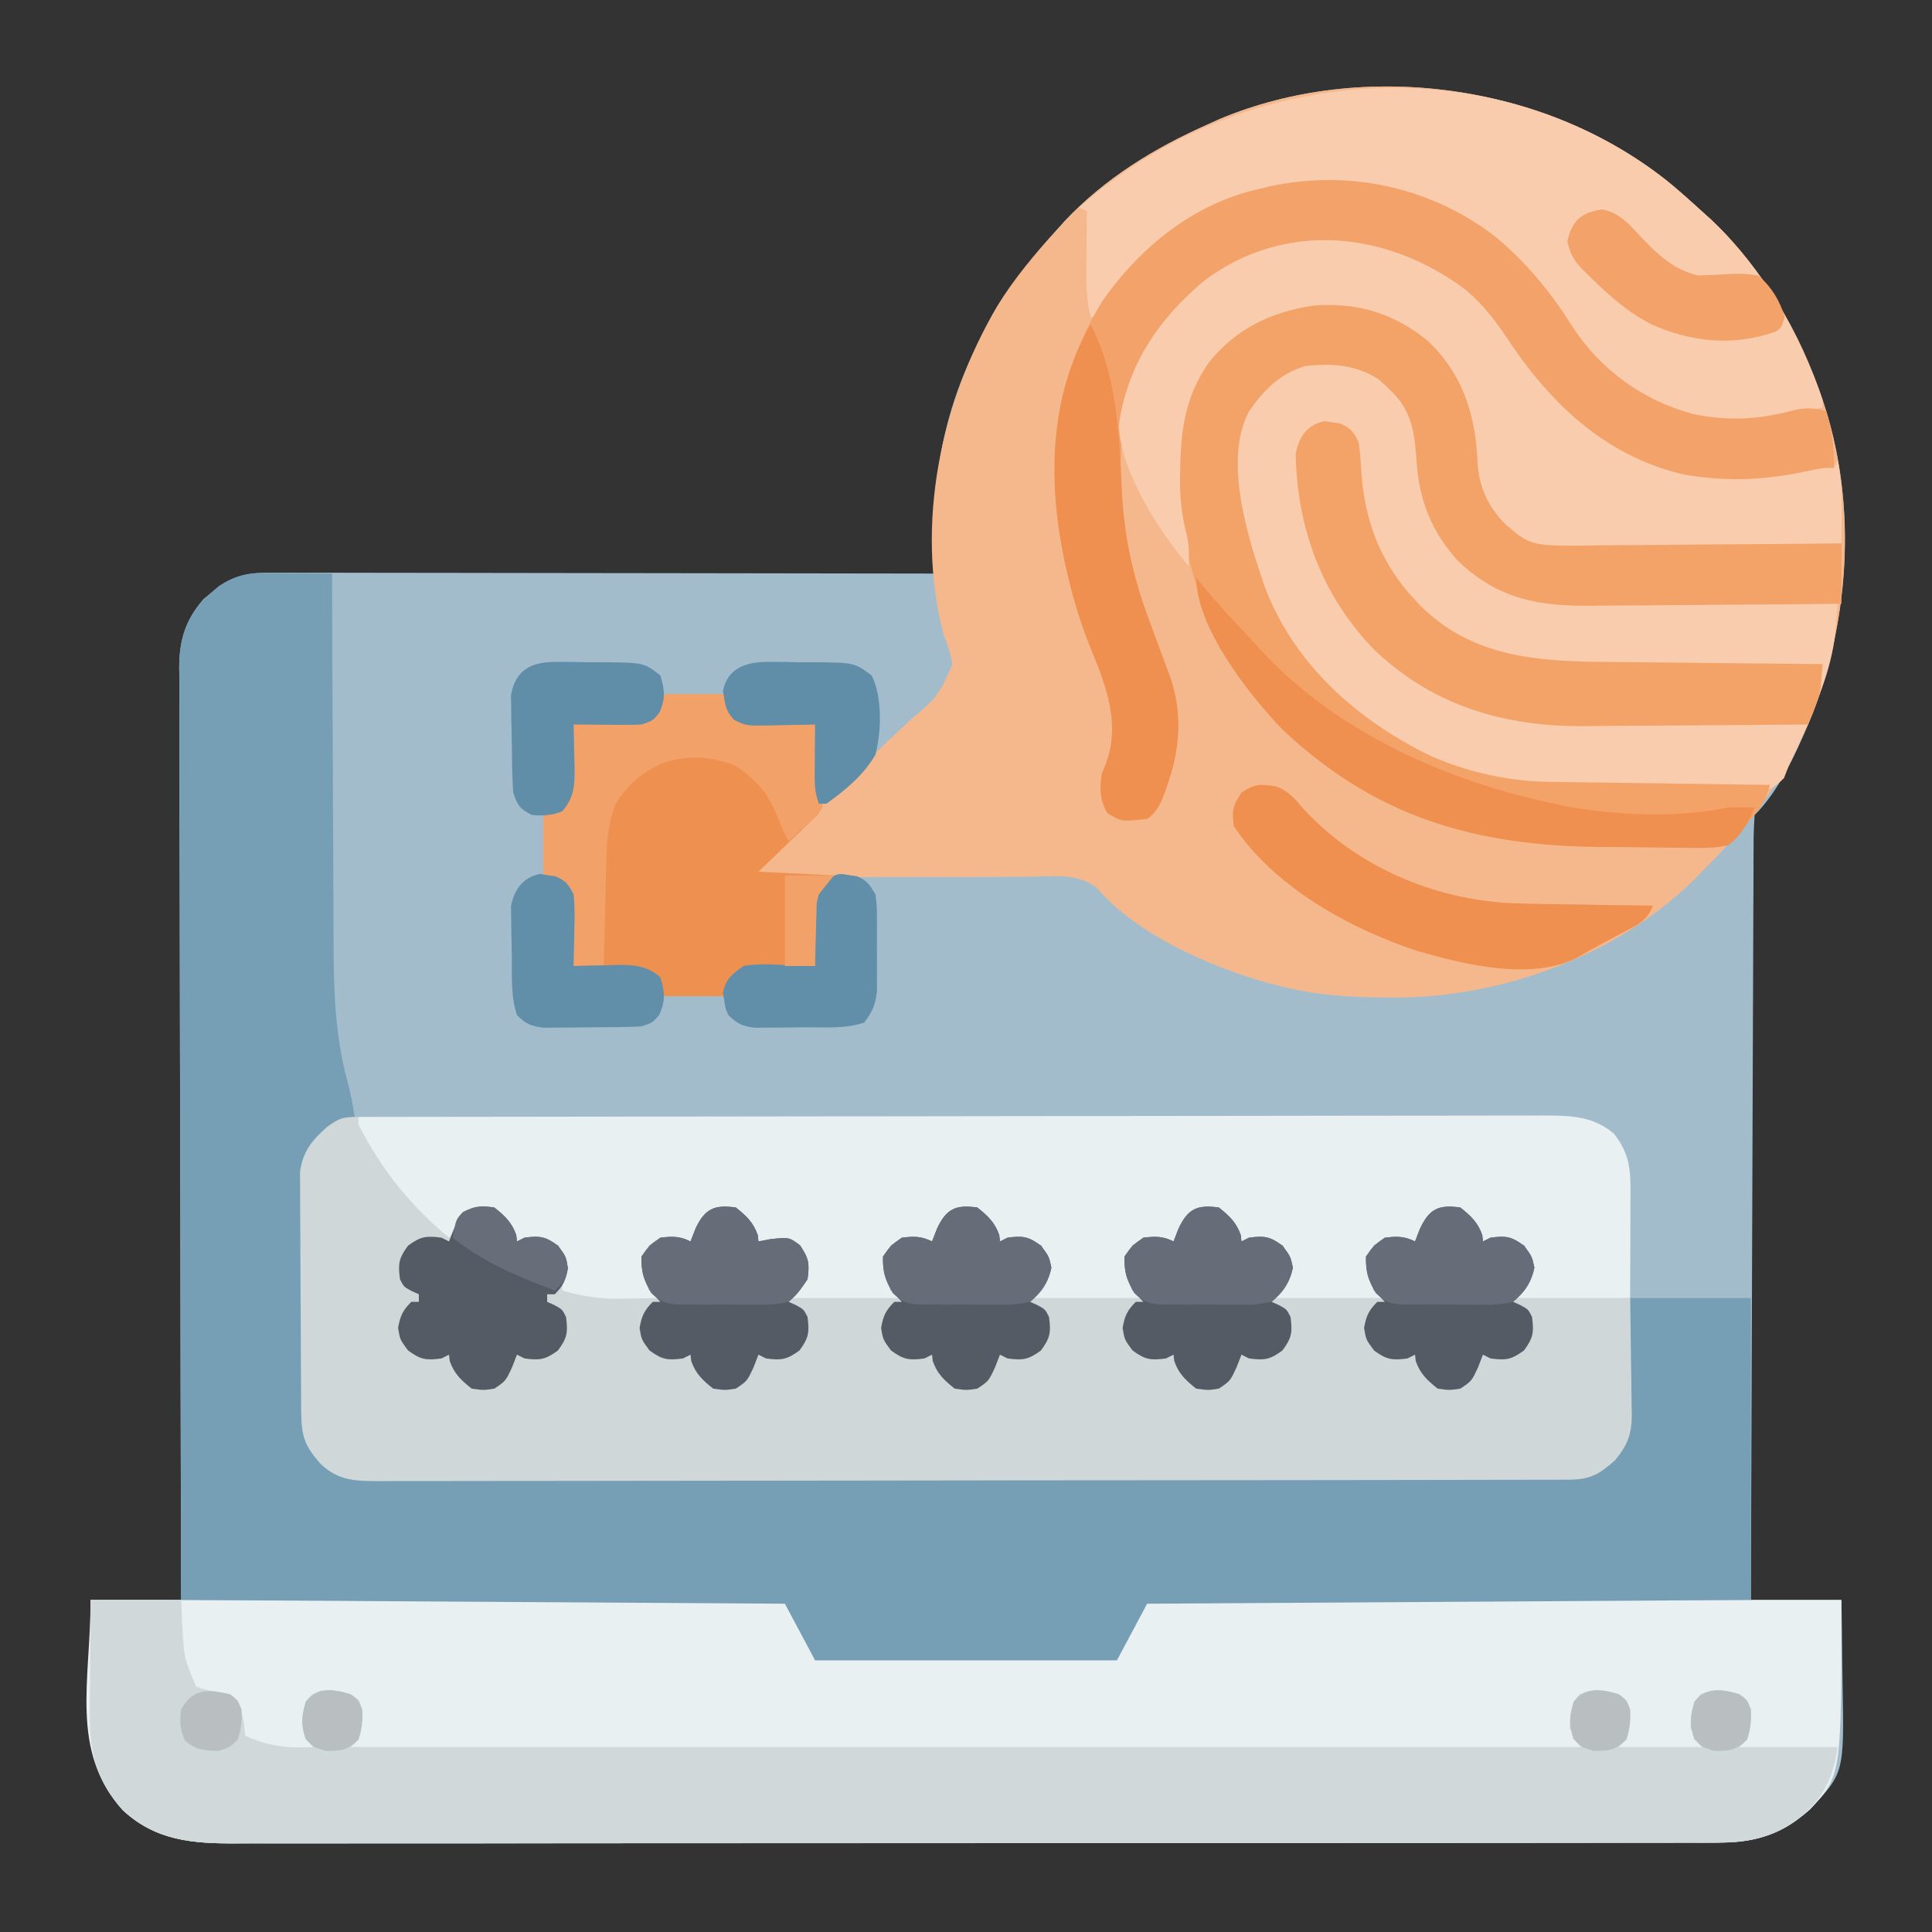<?xml version="1.0" encoding="UTF-8"?>
<svg version="1.1" xmlns="http://www.w3.org/2000/svg" width="512" height="512">
<rect width="100%" height="100%" fill="#333333" stroke="none"/>
<path d="M0 0 C3.267 2.664 6.393 5.456 9.504 8.301 C10.303 9.018 11.102 9.734 11.926 10.473 C23.253 21.157 31.224 34.173 37.504 48.301 C38.227 49.9 38.227 49.9 38.965 51.531 C51.185 80.748 49.598 115.078 37.792 144.065 C34.23 152.356 29.954 161.85 23.504 168.301 C23.298 171.046 23.219 173.691 23.225 176.438 C23.217 177.714 23.217 177.714 23.208 179.017 C23.191 181.885 23.188 184.753 23.185 187.622 C23.176 189.671 23.166 191.721 23.155 193.77 C23.127 199.348 23.112 204.927 23.099 210.505 C23.084 216.329 23.057 222.153 23.031 227.978 C22.984 239.013 22.948 250.049 22.914 261.084 C22.876 273.645 22.827 286.206 22.777 298.767 C22.673 324.612 22.584 350.456 22.504 376.301 C30.424 376.301 38.344 376.301 46.504 376.301 C46.596 381.815 46.676 387.327 46.724 392.841 C46.744 394.713 46.771 396.585 46.806 398.457 C47.234 422.104 47.234 422.104 38.207 431.77 C31.467 437.83 24.371 440.548 15.297 440.558 C14.59 440.562 13.884 440.565 13.156 440.569 C10.79 440.578 8.423 440.573 6.057 440.568 C4.343 440.572 2.629 440.577 0.915 440.582 C-3.795 440.594 -8.506 440.594 -13.216 440.592 C-18.296 440.591 -23.376 440.602 -28.455 440.612 C-38.408 440.628 -48.361 440.634 -58.314 440.635 C-66.404 440.636 -74.494 440.64 -82.584 440.646 C-105.518 440.664 -128.452 440.673 -151.387 440.672 C-153.241 440.672 -153.241 440.672 -155.134 440.671 C-156.991 440.671 -156.991 440.671 -158.886 440.671 C-178.951 440.67 -199.015 440.689 -219.08 440.718 C-239.681 440.746 -260.281 440.76 -280.882 440.758 C-292.448 440.758 -304.014 440.763 -315.581 440.785 C-325.429 440.803 -335.277 440.807 -345.125 440.794 C-350.149 440.787 -355.173 440.787 -360.197 440.805 C-364.798 440.82 -369.4 440.817 -374.002 440.8 C-375.664 440.797 -377.326 440.801 -378.988 440.812 C-390.334 440.883 -400.272 440.122 -408.965 432.004 C-415.71 424.502 -417.812 416.864 -417.691 406.965 C-417.689 406.085 -417.686 405.206 -417.683 404.3 C-417.672 401.509 -417.647 398.717 -417.621 395.926 C-417.611 394.026 -417.602 392.126 -417.594 390.227 C-417.573 385.584 -417.534 380.943 -417.496 376.301 C-409.576 376.301 -401.656 376.301 -393.496 376.301 C-393.505 373.124 -393.514 369.947 -393.523 366.674 C-393.603 337.534 -393.662 308.393 -393.7 279.253 C-393.705 275.433 -393.711 271.613 -393.716 267.792 C-393.717 267.032 -393.718 266.271 -393.719 265.488 C-393.736 253.178 -393.768 240.868 -393.805 228.558 C-393.842 215.924 -393.864 203.291 -393.872 190.657 C-393.878 182.863 -393.895 175.069 -393.928 167.275 C-393.951 161.296 -393.954 155.317 -393.949 149.338 C-393.95 146.887 -393.958 144.436 -393.973 141.985 C-393.993 138.638 -393.988 135.291 -393.977 131.944 C-393.989 130.975 -394 130.006 -394.012 129.008 C-393.949 121.821 -392.309 116.51 -387.531 111.059 C-386.88 110.52 -386.229 109.981 -385.559 109.426 C-384.91 108.871 -384.262 108.317 -383.594 107.746 C-378.87 104.491 -374.567 104.013 -368.947 104.06 C-367.82 104.058 -367.82 104.058 -366.67 104.055 C-364.156 104.052 -361.643 104.063 -359.13 104.074 C-357.326 104.074 -355.522 104.074 -353.719 104.073 C-348.824 104.072 -343.93 104.084 -339.036 104.098 C-333.921 104.11 -328.805 104.112 -323.689 104.114 C-314.003 104.12 -304.317 104.137 -294.631 104.157 C-283.603 104.179 -272.576 104.19 -261.548 104.2 C-238.864 104.221 -216.18 104.256 -193.496 104.301 C-193.504 103.625 -193.512 102.949 -193.52 102.252 C-193.551 99.138 -193.571 96.024 -193.59 92.91 C-193.609 91.316 -193.609 91.316 -193.628 89.689 C-193.761 60.796 -180.69 34.29 -161.496 13.301 C-160.779 12.502 -160.063 11.702 -159.324 10.879 C-148.64 -0.448 -135.624 -8.419 -121.496 -14.699 C-119.897 -15.422 -119.897 -15.422 -118.266 -16.16 C-80.202 -32.08 -32.378 -25.52 0 0 Z " fill="#A2BCCC" transform="translate(441.496,47.699)"/>
<path d="M0 0 C3.267 2.664 6.393 5.456 9.504 8.301 C10.303 9.018 11.102 9.734 11.926 10.473 C23.253 21.157 31.224 34.173 37.504 48.301 C38.227 49.9 38.227 49.9 38.965 51.531 C50.779 79.777 49.763 113.283 38.816 141.551 C32.048 157.917 22.983 169.801 10.504 182.301 C9.906 182.918 9.308 183.535 8.692 184.17 C-11.339 204.696 -41.513 216.106 -69.789 216.652 C-81.357 216.726 -92.307 216.373 -103.496 213.301 C-104.692 212.984 -105.889 212.667 -107.121 212.34 C-122.054 207.879 -140.363 199.769 -150.711 187.722 C-155.872 183.461 -163.051 184.607 -169.379 184.672 C-170.84 184.671 -172.302 184.669 -173.764 184.665 C-176.818 184.662 -179.873 184.676 -182.927 184.704 C-186.839 184.738 -190.75 184.732 -194.662 184.713 C-197.677 184.703 -200.692 184.712 -203.706 184.727 C-205.149 184.732 -206.591 184.731 -208.034 184.725 C-210.049 184.72 -212.064 184.743 -214.079 184.767 C-215.224 184.774 -216.37 184.78 -217.55 184.786 C-221.121 185.41 -222.301 186.472 -224.496 189.301 C-225.126 191.502 -225.126 191.502 -225.105 193.848 C-225.138 194.692 -225.17 195.536 -225.203 196.406 C-225.217 197.279 -225.231 198.152 -225.246 199.051 C-225.291 200.383 -225.291 200.383 -225.336 201.742 C-225.406 203.928 -225.459 206.114 -225.496 208.301 C-226.051 208.31 -226.605 208.319 -227.177 208.329 C-229.701 208.383 -232.223 208.467 -234.746 208.551 C-235.619 208.565 -236.491 208.579 -237.391 208.594 C-242.57 208.755 -242.57 208.755 -247.043 211.16 C-248.656 213.328 -248.656 213.328 -249.496 216.301 C-254.776 216.301 -260.056 216.301 -265.496 216.301 C-266.486 214.321 -267.476 212.341 -268.496 210.301 C-271.155 209.414 -272.977 209.121 -275.727 208.984 C-276.529 208.942 -277.331 208.901 -278.158 208.857 C-278.992 208.818 -279.825 208.779 -280.684 208.738 C-281.951 208.674 -281.951 208.674 -283.244 208.607 C-285.328 208.501 -287.412 208.401 -289.496 208.301 C-289.526 207.461 -289.526 207.461 -289.556 206.604 C-289.651 204.065 -289.761 201.527 -289.871 198.988 C-289.902 198.107 -289.933 197.226 -289.965 196.318 C-290.004 195.471 -290.042 194.623 -290.082 193.75 C-290.113 192.97 -290.145 192.189 -290.177 191.385 C-290.392 188.999 -290.392 188.999 -292.496 186.301 C-294.146 185.641 -295.796 184.981 -297.496 184.301 C-297.496 179.021 -297.496 173.741 -297.496 168.301 C-295.516 167.311 -293.536 166.321 -291.496 165.301 C-290.61 162.642 -290.316 160.82 -290.18 158.07 C-290.138 157.268 -290.096 156.465 -290.053 155.639 C-290.013 154.805 -289.974 153.972 -289.934 153.113 C-289.89 152.268 -289.847 151.423 -289.803 150.553 C-289.697 148.469 -289.596 146.385 -289.496 144.301 C-288.243 144.252 -286.99 144.203 -285.699 144.152 C-284.048 144.077 -282.397 144.002 -280.746 143.926 C-279.509 143.879 -279.509 143.879 -278.246 143.832 C-277.447 143.793 -276.648 143.755 -275.824 143.715 C-275.091 143.683 -274.358 143.652 -273.603 143.62 C-271.112 143.243 -269.574 142.743 -267.496 141.301 C-266.836 139.651 -266.176 138.001 -265.496 136.301 C-260.216 136.301 -254.936 136.301 -249.496 136.301 C-248.506 138.281 -247.516 140.261 -246.496 142.301 C-244.203 143.447 -242.697 143.498 -240.145 143.617 C-239.378 143.655 -238.612 143.693 -237.822 143.733 C-236.848 143.776 -235.874 143.819 -234.871 143.863 C-231.777 144.008 -228.684 144.152 -225.496 144.301 C-225.001 154.696 -225.001 154.696 -224.496 165.301 C-217.554 159.351 -210.829 153.186 -204.247 146.841 C-202.991 145.642 -201.722 144.456 -200.441 143.282 C-192.946 136.905 -192.946 136.905 -189.071 128.342 C-189.584 125.469 -190.414 123.006 -191.496 120.301 C-198.973 91.185 -192.212 58.904 -177.184 33.363 C-172.687 26.057 -167.274 19.619 -161.496 13.301 C-160.779 12.502 -160.063 11.702 -159.324 10.879 C-148.64 -0.448 -135.624 -8.419 -121.496 -14.699 C-120.43 -15.181 -119.364 -15.663 -118.266 -16.16 C-80.202 -32.08 -32.378 -25.52 0 0 Z " fill="#F5B88D" transform="translate(441.496,47.699)"/>
<path d="M0 0 C60.72 0 121.44 0 184 0 C186.64 4.95 189.28 9.9 192 15 C218.4 15 244.8 15 272 15 C274.64 10.05 277.28 5.1 280 0 C340.72 0 401.44 0 464 0 C464 46.585 464 46.585 455.703 55.469 C448.963 61.529 441.867 64.247 432.793 64.257 C432.087 64.261 431.38 64.264 430.653 64.268 C428.286 64.277 425.919 64.272 423.553 64.267 C421.839 64.271 420.125 64.276 418.411 64.281 C413.701 64.293 408.991 64.293 404.28 64.291 C399.2 64.29 394.121 64.301 389.041 64.311 C379.088 64.328 369.135 64.333 359.182 64.334 C351.092 64.335 343.002 64.339 334.912 64.346 C311.978 64.363 289.044 64.372 266.109 64.371 C264.255 64.371 264.255 64.371 262.362 64.371 C260.505 64.37 260.505 64.37 258.611 64.37 C238.546 64.37 218.481 64.389 198.416 64.417 C177.815 64.446 157.215 64.459 136.615 64.458 C125.048 64.457 113.482 64.463 101.915 64.484 C92.067 64.502 82.219 64.507 72.371 64.493 C67.347 64.486 62.323 64.486 57.299 64.504 C52.698 64.519 48.096 64.517 43.494 64.499 C41.832 64.496 40.17 64.5 38.508 64.511 C27.162 64.582 17.224 63.822 8.531 55.703 C-5.588 39.999 0 21.567 0 0 Z " fill="#E8F0F1" transform="translate(24,424)"/>
<path d="M0 0 C1.532 0.01 1.532 0.01 3.096 0.02 C4.151 0.036 5.206 0.053 6.293 0.07 C7.367 0.079 8.442 0.088 9.549 0.098 C12.193 0.121 14.837 0.154 17.48 0.195 C17.482 0.797 17.483 1.399 17.485 2.019 C17.522 16.746 17.581 31.474 17.664 46.201 C17.704 53.323 17.736 60.445 17.751 67.568 C17.765 73.785 17.792 80.001 17.835 86.218 C17.857 89.501 17.871 92.785 17.872 96.069 C17.881 109.284 18.075 121.839 21.529 134.657 C22.383 137.834 22.999 140.943 23.48 144.195 C22.949 144.426 22.418 144.657 21.871 144.895 C16.545 147.353 13.177 149.802 10.48 155.195 C10.368 157.502 10.321 159.811 10.303 162.12 C10.297 162.833 10.29 163.545 10.284 164.279 C10.264 166.642 10.252 169.004 10.242 171.367 C10.238 172.174 10.234 172.981 10.23 173.813 C10.209 178.086 10.195 182.359 10.185 186.633 C10.174 191.042 10.14 195.452 10.1 199.861 C10.074 203.255 10.066 206.649 10.062 210.042 C10.057 211.668 10.046 213.293 10.027 214.918 C10.003 217.196 10.004 219.474 10.01 221.753 C10.005 223.048 9.999 224.343 9.993 225.678 C10.724 230.955 12.946 233.779 16.801 237.338 C21.822 240.539 27.957 239.744 33.69 239.703 C35.052 239.708 36.414 239.714 37.776 239.722 C41.513 239.739 45.251 239.731 48.988 239.718 C53.021 239.709 57.054 239.723 61.086 239.734 C68.984 239.752 76.882 239.748 84.78 239.736 C91.199 239.727 97.618 239.726 104.036 239.731 C104.949 239.731 105.863 239.732 106.804 239.732 C108.659 239.734 110.515 239.735 112.37 239.736 C129.77 239.748 147.17 239.735 164.57 239.713 C179.502 239.695 194.434 239.698 209.366 239.717 C226.704 239.738 244.041 239.747 261.379 239.734 C263.228 239.733 265.076 239.732 266.925 239.731 C267.834 239.73 268.744 239.729 269.681 239.729 C276.092 239.725 282.504 239.731 288.915 239.74 C296.727 239.752 304.54 239.749 312.353 239.727 C316.339 239.717 320.326 239.713 324.312 239.726 C327.961 239.738 331.61 239.731 335.259 239.71 C337.205 239.703 339.151 239.717 341.097 239.73 C347.498 239.673 351.675 239.622 356.48 235.195 C360.639 230.377 361.08 226.603 361.09 220.516 C361.106 219.703 361.123 218.89 361.14 218.053 C361.188 215.475 361.21 212.898 361.23 210.32 C361.259 208.565 361.289 206.81 361.32 205.055 C361.397 200.768 361.438 196.483 361.48 192.195 C372.04 192.195 382.6 192.195 393.48 192.195 C393.48 218.595 393.48 244.995 393.48 272.195 C314.28 272.69 314.28 272.69 233.48 273.195 C230.84 278.145 228.2 283.095 225.48 288.195 C199.08 288.195 172.68 288.195 145.48 288.195 C142.84 283.245 140.2 278.295 137.48 273.195 C84.68 272.865 31.88 272.535 -22.52 272.195 C-22.681 208.526 -22.681 208.526 -22.715 181.941 C-22.723 175.857 -22.731 169.772 -22.739 163.687 C-22.74 162.924 -22.741 162.162 -22.742 161.376 C-22.76 149.068 -22.791 136.76 -22.828 124.452 C-22.866 111.819 -22.888 99.185 -22.896 86.551 C-22.901 78.757 -22.919 70.963 -22.951 63.169 C-22.975 57.19 -22.977 51.212 -22.972 45.233 C-22.973 42.782 -22.981 40.331 -22.996 37.88 C-23.016 34.532 -23.011 31.186 -23.001 27.838 C-23.012 26.869 -23.024 25.9 -23.036 24.902 C-22.973 17.715 -21.332 12.405 -16.555 6.953 C-15.904 6.414 -15.253 5.875 -14.582 5.32 C-13.934 4.766 -13.285 4.212 -12.617 3.641 C-8.514 0.814 -4.949 -0.055 0 0 Z " fill="#769FB6" transform="translate(70.52,151.805)"/>
<path d="M0 0 C0.352 0.69 0.704 1.379 1.066 2.09 C5.637 10.789 10.854 18.22 18 25 C19.107 26.102 20.211 27.206 21.312 28.312 C22.199 29.199 23.086 30.086 24 31 C24.619 30.031 25.238 29.061 25.875 28.062 C28 25 28 25 30 24 C32.812 23.625 32.812 23.625 36 24 C38.807 26.246 40.612 27.895 41.812 31.312 C41.874 31.869 41.936 32.426 42 33 C42.66 32.67 43.32 32.34 44 32 C47.953 31.473 49.569 31.716 52.938 33.938 C55.542 37.805 55.17 39.762 54.395 44.207 C54.264 44.799 54.134 45.39 54 46 C59.719 46.825 65.227 47.128 71 47.062 C71.775 47.058 72.549 47.053 73.348 47.049 C75.232 47.037 77.116 47.019 79 47 C78.526 46.575 78.051 46.149 77.562 45.711 C75.048 42.958 75 40.651 75 37 C77.062 34.062 77.062 34.062 80 32 C83.204 31.623 85.111 31.556 88 33 C88.433 31.886 88.866 30.773 89.312 29.625 C91 26 91 26 94 24 C96.875 23.562 96.875 23.562 100 24 C102.807 26.246 104.612 27.895 105.812 31.312 C105.874 31.869 105.936 32.426 106 33 C107.073 32.794 108.145 32.587 109.25 32.375 C114.145 31.885 114.145 31.885 117 34 C119.327 37.491 119.503 38.892 119 43 C117.68 44.32 116.36 45.64 115 47 C124.24 47 133.48 47 143 47 C142.01 46.01 141.02 45.02 140 44 C139 40.625 139 40.625 139 37 C141.062 34.062 141.062 34.062 144 32 C147.204 31.623 149.111 31.556 152 33 C152.433 31.886 152.866 30.773 153.312 29.625 C155 26 155 26 158 24 C160.875 23.562 160.875 23.562 164 24 C166.807 26.246 168.612 27.895 169.812 31.312 C169.874 31.869 169.936 32.426 170 33 C170.66 32.67 171.32 32.34 172 32 C176.053 31.46 177.537 31.658 180.875 34.125 C183 37 183 37 183.562 40.062 C183 43 183 43 179 47 C188.24 47 197.48 47 207 47 C206.01 46.01 205.02 45.02 204 44 C203 40.625 203 40.625 203 37 C205.062 34.062 205.062 34.062 208 32 C211.204 31.623 213.111 31.556 216 33 C216.433 31.886 216.866 30.773 217.312 29.625 C219 26 219 26 222 24 C224.875 23.562 224.875 23.562 228 24 C230.807 26.246 232.612 27.895 233.812 31.312 C233.874 31.869 233.936 32.426 234 33 C234.66 32.67 235.32 32.34 236 32 C240.053 31.46 241.537 31.658 244.875 34.125 C247 37 247 37 247.562 40.062 C247 43 247 43 243 47 C252.24 47 261.48 47 271 47 C269.515 45.515 269.515 45.515 268 44 C267 40.625 267 40.625 267 37 C269.062 34.062 269.062 34.062 272 32 C275.204 31.623 277.111 31.556 280 33 C280.433 31.886 280.866 30.773 281.312 29.625 C283 26 283 26 286 24 C288.875 23.562 288.875 23.562 292 24 C294.807 26.246 296.612 27.895 297.812 31.312 C297.905 32.148 297.905 32.148 298 33 C298.66 32.67 299.32 32.34 300 32 C304.053 31.46 305.537 31.658 308.875 34.125 C311 37 311 37 311.562 40.062 C311 43 311 43 307 47 C316.9 47.33 326.8 47.66 337 48 C337.092 53.16 337.172 58.318 337.22 63.479 C337.24 65.232 337.267 66.986 337.302 68.739 C337.351 71.266 337.373 73.793 337.391 76.32 C337.411 77.099 337.432 77.877 337.453 78.679 C337.455 83.926 336.437 86.82 333 91 C328.653 94.829 326.361 96.124 320.617 96.134 C318.892 96.141 318.892 96.141 317.133 96.148 C315.859 96.148 314.584 96.147 313.272 96.147 C311.913 96.15 310.555 96.154 309.196 96.158 C305.449 96.168 301.703 96.172 297.957 96.175 C293.921 96.179 289.886 96.188 285.85 96.197 C276.098 96.217 266.345 96.227 256.593 96.236 C252.003 96.24 247.414 96.245 242.824 96.251 C227.571 96.268 212.319 96.282 197.067 96.289 C193.107 96.291 189.147 96.293 185.188 96.295 C183.711 96.296 183.711 96.296 182.205 96.297 C166.256 96.305 150.308 96.33 134.359 96.363 C117.994 96.396 101.629 96.414 85.264 96.417 C76.072 96.419 66.88 96.428 57.688 96.453 C49.861 96.475 42.033 96.483 34.206 96.474 C30.211 96.469 26.217 96.471 22.222 96.49 C18.565 96.508 14.909 96.507 11.252 96.491 C9.302 96.488 7.352 96.504 5.402 96.521 C-1.008 96.474 -5.186 96.432 -10 92 C-14.34 87.073 -15.127 84.616 -15.177 78.075 C-15.184 77.363 -15.19 76.65 -15.197 75.916 C-15.217 73.554 -15.228 71.191 -15.238 68.828 C-15.242 68.021 -15.246 67.214 -15.251 66.382 C-15.271 62.109 -15.286 57.836 -15.295 53.562 C-15.306 49.153 -15.341 44.744 -15.38 40.334 C-15.407 36.941 -15.415 33.547 -15.418 30.153 C-15.423 28.528 -15.435 26.903 -15.453 25.278 C-15.478 22.999 -15.477 20.721 -15.47 18.442 C-15.476 17.147 -15.482 15.852 -15.488 14.517 C-14.752 9.21 -12.328 6.17 -8.375 2.688 C-4.994 0.285 -4.343 0 0 0 Z " fill="#CFD7D9" transform="translate(95,296)"/>
<path d="M0 0 C7.92 0 15.84 0 24 0 C24.103 2.31 24.206 4.62 24.312 7 C24.767 15.403 24.767 15.403 28 23 C30.306 23.856 32.474 24.246 34.906 24.598 C37 25 37 25 39 26.688 C40.326 29.754 40.682 32.69 41 36 C47.243 38.775 52.198 39.376 59 39 C58.484 38.319 57.969 37.639 57.438 36.938 C55.564 33.109 55.87 31.067 57 27 C58.562 25 58.562 25 61 24 C64.873 23.82 67.938 24.196 71.062 26.562 C72.522 30.357 71.833 33.03 71 37 C70.01 37.99 70.01 37.99 69 39 C176.58 39 284.16 39 395 39 C394.01 37.35 393.02 35.7 392 34 C392.064 30.271 392.243 27.969 394.562 25 C398.205 23.505 401.269 23.862 405 25 C407.062 26.562 407.062 26.562 408 29 C408.023 31.858 407.597 34.154 407 37 C406.34 37.66 405.68 38.32 405 39 C412.26 39 419.52 39 427 39 C426.01 37.35 425.02 35.7 424 34 C424.064 30.271 424.243 27.969 426.562 25 C430.205 23.505 433.269 23.862 437 25 C439.062 26.562 439.062 26.562 440 29 C440.023 31.858 439.597 34.154 439 37 C438.34 37.66 437.68 38.32 437 39 C445.58 39 454.16 39 463 39 C461.767 47.628 458.971 52.933 452.125 58.375 C443.294 64.912 433.789 64.429 423.312 64.388 C421.597 64.392 419.881 64.397 418.165 64.404 C413.459 64.418 408.754 64.414 404.048 64.407 C398.97 64.402 393.891 64.415 388.813 64.425 C378.867 64.442 368.921 64.443 358.975 64.438 C350.891 64.434 342.807 64.435 334.723 64.44 C332.997 64.442 332.997 64.442 331.236 64.443 C328.899 64.444 326.561 64.446 324.224 64.447 C302.304 64.461 280.383 64.456 258.463 64.444 C238.411 64.434 218.359 64.447 198.307 64.471 C177.716 64.495 157.125 64.505 136.533 64.498 C124.974 64.495 113.414 64.497 101.854 64.515 C92.014 64.529 82.173 64.53 72.332 64.513 C67.312 64.504 62.293 64.502 57.273 64.517 C52.675 64.531 48.077 64.526 43.479 64.507 C41.818 64.503 40.157 64.506 38.497 64.517 C27.156 64.583 17.219 63.817 8.531 55.703 C1.787 48.201 -0.316 40.563 -0.195 30.664 C-0.192 29.785 -0.19 28.905 -0.187 27.999 C-0.176 25.208 -0.151 22.416 -0.125 19.625 C-0.115 17.725 -0.106 15.826 -0.098 13.926 C-0.077 9.284 -0.038 4.642 0 0 Z " fill="#D0D8DA" transform="translate(24,424)"/>
<path d="M0 0 C41.157 -0.069 82.313 -0.122 123.47 -0.153 C128.327 -0.157 133.185 -0.161 138.043 -0.165 C139.01 -0.166 139.977 -0.166 140.974 -0.167 C156.638 -0.18 172.301 -0.204 187.965 -0.231 C204.035 -0.26 220.105 -0.276 236.175 -0.282 C246.092 -0.286 256.01 -0.299 265.928 -0.324 C272.727 -0.34 279.525 -0.344 286.325 -0.341 C290.248 -0.339 294.172 -0.342 298.096 -0.358 C301.689 -0.372 305.282 -0.373 308.876 -0.363 C310.789 -0.361 312.703 -0.374 314.616 -0.387 C321.554 -0.351 327.222 -0.177 332.742 4.465 C337.031 10.041 337.145 14.167 337.098 21.047 C337.096 22.204 337.096 22.204 337.093 23.384 C337.088 25.839 337.075 28.295 337.062 30.75 C337.057 32.418 337.053 34.086 337.049 35.754 C337.039 39.836 337.019 43.918 337 48 C326.77 48 316.54 48 306 48 C306.33 47.34 306.66 46.68 307 46 C307.66 46 308.32 46 309 46 C309.196 44.564 309.381 43.126 309.562 41.688 C309.667 40.887 309.771 40.086 309.879 39.262 C310.148 36.832 310.148 36.832 309 34 C307.564 33.804 306.126 33.619 304.688 33.438 C303.887 33.333 303.086 33.229 302.262 33.121 C299.832 32.852 299.832 32.852 297 34 C296.732 32.886 296.464 31.773 296.188 30.625 C295.342 26.782 295.342 26.782 292 25 C288.369 24.536 286.68 24.504 283.688 26.688 C281.857 29.196 281.34 30.941 281 34 C280.078 33.874 280.078 33.874 279.137 33.746 C278.328 33.644 277.52 33.542 276.688 33.438 C275.887 33.333 275.086 33.229 274.262 33.121 C271.832 32.852 271.832 32.852 269 34 C267.8 40.097 267.8 40.097 269 46 C269.99 46.33 270.98 46.66 272 47 C272 47.33 272 47.66 272 48 C262.1 48 252.2 48 242 48 C242.33 47.34 242.66 46.68 243 46 C243.66 46 244.32 46 245 46 C245.196 44.564 245.381 43.126 245.562 41.688 C245.667 40.887 245.771 40.086 245.879 39.262 C246.148 36.832 246.148 36.832 245 34 C243.564 33.804 242.126 33.619 240.688 33.438 C239.887 33.333 239.086 33.229 238.262 33.121 C235.832 32.852 235.832 32.852 233 34 C232.732 32.886 232.464 31.773 232.188 30.625 C231.342 26.782 231.342 26.782 228 25 C224.369 24.536 222.68 24.504 219.688 26.688 C217.857 29.196 217.34 30.941 217 34 C216.078 33.874 216.078 33.874 215.137 33.746 C214.328 33.644 213.52 33.542 212.688 33.438 C211.887 33.333 211.086 33.229 210.262 33.121 C207.832 32.852 207.832 32.852 205 34 C203.8 40.097 203.8 40.097 205 46 C205.99 46.33 206.98 46.66 208 47 C208 47.33 208 47.66 208 48 C198.1 48 188.2 48 178 48 C178.33 47.34 178.66 46.68 179 46 C179.66 46 180.32 46 181 46 C181.196 44.564 181.381 43.126 181.562 41.688 C181.667 40.887 181.771 40.086 181.879 39.262 C182.148 36.832 182.148 36.832 181 34 C179.564 33.804 178.126 33.619 176.688 33.438 C175.887 33.333 175.086 33.229 174.262 33.121 C171.832 32.852 171.832 32.852 169 34 C168.732 32.886 168.464 31.773 168.188 30.625 C167.342 26.782 167.342 26.782 164 25 C160.369 24.536 158.68 24.504 155.688 26.688 C153.857 29.196 153.34 30.941 153 34 C152.078 33.874 152.078 33.874 151.137 33.746 C150.328 33.644 149.52 33.542 148.688 33.438 C147.887 33.333 147.086 33.229 146.262 33.121 C143.832 32.852 143.832 32.852 141 34 C139.8 40.097 139.8 40.097 141 46 C141.99 46.33 142.98 46.66 144 47 C144 47.33 144 47.66 144 48 C134.1 48 124.2 48 114 48 C114.495 47.01 114.495 47.01 115 46 C115.66 46 116.32 46 117 46 C117.196 44.564 117.381 43.126 117.562 41.688 C117.667 40.887 117.771 40.086 117.879 39.262 C118.148 36.832 118.148 36.832 117 34 C115.564 33.804 114.126 33.619 112.688 33.438 C111.887 33.333 111.086 33.229 110.262 33.121 C107.832 32.852 107.832 32.852 105 34 C104.732 32.886 104.464 31.773 104.188 30.625 C103.342 26.782 103.342 26.782 100 25 C96.369 24.536 94.68 24.504 91.688 26.688 C89.857 29.196 89.34 30.941 89 34 C88.385 33.916 87.77 33.832 87.137 33.746 C86.328 33.644 85.52 33.542 84.688 33.438 C83.887 33.333 83.086 33.229 82.262 33.121 C79.832 32.852 79.832 32.852 77 34 C75.8 40.097 75.8 40.097 77 46 C78.485 46.495 78.485 46.495 80 47 C80 47.33 80 47.66 80 48 C77.166 48.054 74.334 48.094 71.5 48.125 C70.709 48.142 69.917 48.159 69.102 48.176 C63.72 48.22 59.17 47.506 54 46 C54.012 45.385 54.023 44.77 54.035 44.137 C54.044 43.328 54.053 42.52 54.062 41.688 C54.074 40.887 54.086 40.086 54.098 39.262 C54.097 36.831 54.097 36.831 53 34 C51.564 33.804 50.126 33.619 48.688 33.438 C47.887 33.333 47.086 33.229 46.262 33.121 C43.832 32.852 43.832 32.852 41 34 C40.732 32.886 40.464 31.773 40.188 30.625 C39.342 26.782 39.342 26.782 36 25 C33.042 24.5 33.042 24.5 30 25 C27.369 27.119 25.88 29.18 24 32 C13.761 23.515 6.025 13.9 0 2 C0 1.34 0 0.68 0 0 Z " fill="#E8F0F1" transform="translate(95,296)"/>
<path d="M0 0 C5.145 3.511 9.062 8.022 11.578 13.711 C12.082 17.073 12.32 20.321 12.516 23.711 C13.315 35.514 17.775 44.509 26.266 52.648 C36.965 60.964 48.116 61.202 61.031 61.168 C62.83 61.181 64.629 61.196 66.428 61.214 C71.123 61.253 75.818 61.264 80.513 61.268 C85.32 61.277 90.127 61.315 94.934 61.35 C104.336 61.414 113.738 61.447 123.141 61.461 C122.997 63.211 122.849 64.961 122.7 66.71 C122.618 67.685 122.536 68.659 122.452 69.663 C121.398 79.137 117.334 88.391 113.578 97.086 C113.298 97.737 113.017 98.387 112.728 99.057 C111.912 100.88 111.027 102.672 110.141 104.461 C109.74 105.514 109.339 106.567 108.925 107.652 C105.553 111.053 104.528 110.919 99.866 111.098 C97.185 111.075 94.518 111.02 91.84 110.934 C90.402 110.908 88.964 110.884 87.526 110.862 C84.505 110.81 81.485 110.739 78.465 110.651 C74.637 110.541 70.81 110.468 66.981 110.409 C64.005 110.361 61.028 110.299 58.052 110.231 C56.644 110.2 55.236 110.172 53.827 110.147 C41.107 109.899 28.377 108.459 16.578 103.398 C15.875 103.1 15.171 102.802 14.447 102.495 C-5.112 93.791 -21.443 77.298 -29.461 57.441 C-30.708 54.149 -31.81 50.821 -32.859 47.461 C-33.2 46.394 -33.54 45.326 -33.891 44.227 C-35.674 37.722 -36.179 31.359 -36.297 24.648 C-36.319 23.86 -36.342 23.071 -36.365 22.259 C-36.337 15.289 -34.304 10.217 -29.676 5 C-28.56 4.053 -28.56 4.053 -27.422 3.086 C-26.681 2.439 -25.939 1.792 -25.176 1.125 C-17.689 -4.253 -8.094 -4.105 0 0 Z " fill="#F8CCAD" transform="translate(363.859,98.539)"/>
<path d="M0 0 C2.659 2.241 5.23 4.562 7.796 6.908 C8.995 7.984 8.995 7.984 10.218 9.08 C23.844 21.933 33.998 39.132 39.796 56.908 C39.796 57.568 39.796 58.228 39.796 58.908 C20.981 63.747 20.981 63.747 13.796 62.908 C12.998 62.849 12.2 62.79 11.378 62.729 C-1.924 61.118 -15.083 53.479 -23.43 43.155 C-27.022 38.451 -30.396 33.626 -33.704 28.721 C-44.594 13.182 -61.21 3.612 -79.778 0.264 C-100.754 -1.913 -119.383 2.22 -136.141 15.221 C-142.444 20.705 -148.739 27.207 -152.204 34.908 C-152.864 34.908 -153.524 34.908 -154.204 34.908 C-155.023 31.335 -155.322 28.052 -155.302 24.389 C-155.298 23.367 -155.295 22.346 -155.292 21.293 C-155.283 20.238 -155.275 19.183 -155.266 18.096 C-155.262 17.022 -155.257 15.947 -155.253 14.84 C-155.241 12.196 -155.225 9.552 -155.204 6.908 C-155.864 6.578 -156.524 6.248 -157.204 5.908 C-113.779 -32.826 -46.063 -37.555 0 0 Z " fill="#F8CCAD" transform="translate(443.204,49.092)"/>
<path d="M0 0 C8.01 6.539 13.534 15.345 15.062 25.684 C15.16 27.933 15.242 30.183 15.312 32.434 C15.817 39.738 17.317 45.275 22.844 50.305 C28.131 54.259 32.37 54.839 38.747 54.889 C39.528 54.899 40.308 54.909 41.113 54.919 C43.694 54.951 46.274 54.975 48.855 55 C50.645 55.021 52.434 55.042 54.223 55.063 C58.933 55.118 63.643 55.168 68.353 55.216 C73.16 55.266 77.965 55.322 82.771 55.377 C92.202 55.485 101.632 55.585 111.062 55.684 C111.062 60.964 111.062 66.244 111.062 71.684 C100.578 71.797 90.095 71.889 79.61 71.943 C74.74 71.969 69.871 72.004 65.002 72.061 C60.295 72.115 55.588 72.145 50.88 72.158 C49.092 72.167 47.305 72.185 45.517 72.212 C31.073 72.423 20.081 70.607 9.258 60.148 C2.38 52.427 -0.799 44.327 -1.519 34.073 C-2.091 26.185 -2.754 20.207 -8.938 14.684 C-9.762 13.9 -10.588 13.116 -11.438 12.309 C-17.555 8.332 -23.809 7.891 -30.938 8.684 C-37.576 10.511 -42.102 15.117 -45.938 20.684 C-51.81 31.821 -47.802 48.012 -44.348 59.375 C-43.884 60.813 -43.414 62.25 -42.938 63.684 C-42.379 65.368 -42.379 65.368 -41.809 67.086 C-33.982 87.838 -17.155 102.622 2.395 112.109 C12.5 116.446 22.837 118.739 33.824 118.889 C35.125 118.909 36.426 118.929 37.766 118.949 C39.166 118.966 40.565 118.983 41.965 119 C43.412 119.021 44.859 119.042 46.307 119.063 C50.096 119.118 53.885 119.167 57.675 119.216 C61.549 119.266 65.424 119.322 69.299 119.377 C76.887 119.484 84.475 119.586 92.062 119.684 C91.212 123.849 89.309 126.116 86.562 129.371 C85.748 130.344 84.933 131.318 84.094 132.32 C82.062 134.684 82.062 134.684 81.062 135.684 C79.48 135.787 77.892 135.822 76.306 135.829 C75.29 135.835 74.274 135.842 73.228 135.848 C71.562 135.85 71.562 135.85 69.863 135.852 C68.151 135.857 68.151 135.857 66.403 135.862 C63.973 135.867 61.542 135.869 59.112 135.869 C55.436 135.871 51.76 135.889 48.084 135.908 C14.213 135.992 -12.396 128.399 -37.25 104.809 C-49.459 92.12 -57.46 76.62 -61.938 59.684 C-62.386 58.181 -62.386 58.181 -62.844 56.648 C-66.935 41.668 -66.85 24.273 -59.312 10.434 C-53.31 1.192 -44.841 -5.099 -34.125 -7.566 C-21.265 -9.729 -10.705 -7.666 0 0 Z " fill="#F3A268" transform="translate(376.938,88.316)"/>
<path d="M0 0 C8.335 7.023 14.471 14.508 20.258 23.66 C27.704 35.206 39.075 43.396 52.402 46.922 C62.167 48.894 69.955 48.346 79.566 45.734 C82.641 45.165 84.598 45.341 87.582 46.176 C89.051 51.409 89.688 55.693 89.582 61.176 C69.913 66.071 69.913 66.071 59.582 65.176 C58.573 65.105 57.563 65.034 56.523 64.961 C42.006 63.38 29.536 56.606 18.582 47.176 C17.794 46.5 17.007 45.825 16.195 45.129 C10.314 39.668 6.188 33.318 1.852 26.637 C-6.933 13.137 -19.862 5.94 -35.418 2.176 C-38.196 1.966 -40.833 1.841 -43.605 1.863 C-44.349 1.869 -45.093 1.875 -45.86 1.88 C-60.598 2.201 -72.463 7.649 -83.133 17.762 C-96.341 31.715 -99.92 47.499 -99.418 66.176 C-98.661 83.114 -93.483 98.348 -87.335 114.014 C-83.346 124.247 -83.281 133.859 -86.73 144.238 C-86.943 144.881 -87.156 145.524 -87.375 146.187 C-88.539 149.444 -89.519 152.167 -92.418 154.176 C-99.168 154.926 -99.168 154.926 -102.918 152.676 C-104.981 149.237 -105.037 146.042 -104.418 142.176 C-104.093 141.401 -103.768 140.626 -103.434 139.828 C-99.384 129.253 -103.14 119.24 -107.205 109.386 C-109.818 102.989 -111.792 96.656 -113.355 89.926 C-113.554 89.081 -113.753 88.237 -113.958 87.367 C-119.438 62.89 -117.622 38.811 -104.418 17.176 C-94.35 2.681 -79.933 -9.043 -62.418 -12.824 C-61.583 -13.027 -60.747 -13.229 -59.887 -13.438 C-38.892 -17.976 -16.976 -13.198 0 0 Z " fill="#F3A269" transform="translate(396.418,62.824)"/>
<path d="M0 0 C5.416 4.403 9.027 9.637 12.859 15.414 C24.014 31.594 38.397 44.614 58.074 49.156 C69.774 51.187 80.215 50.632 91.707 48.07 C94.859 47.414 94.859 47.414 97.859 47.414 C98.189 46.754 98.519 46.094 98.859 45.414 C99.832 50.271 99.98 54.864 99.922 59.789 C99.917 60.525 99.913 61.261 99.908 62.02 C99.897 63.818 99.879 65.616 99.859 67.414 C89.584 67.53 79.309 67.619 69.034 67.673 C64.261 67.699 59.49 67.734 54.718 67.791 C50.108 67.846 45.498 67.876 40.888 67.888 C39.134 67.898 37.38 67.916 35.627 67.943 C17.711 68.208 17.711 68.208 10.859 62.414 C5.802 57.224 3.555 51.872 3.359 44.664 C2.687 32.593 -0.915 21.925 -10.016 13.539 C-18.929 6.324 -28.726 3.465 -40.141 4.414 C-51.305 6.131 -60.518 10.459 -67.676 19.352 C-74.219 28.564 -75.301 37.913 -75.391 48.977 C-75.4 49.768 -75.409 50.559 -75.419 51.374 C-75.393 56.265 -74.798 60.69 -73.582 65.429 C-72.986 68.111 -73 70.681 -73.141 73.414 C-81.025 64.135 -91.027 48.62 -91.641 36.289 C-89.581 20.33 -81.017 7.749 -68.766 -2.398 C-47.356 -18.213 -20.652 -15.301 0 0 Z " fill="#F8CCAD" transform="translate(388.141,76.586)"/>
<path d="M0 0 C5.28 0 10.56 0 16 0 C16.99 1.98 17.98 3.96 19 6 C21.293 7.147 22.799 7.197 25.352 7.316 C26.628 7.379 26.628 7.379 27.93 7.443 C28.819 7.483 29.709 7.522 30.625 7.562 C31.971 7.627 31.971 7.627 33.344 7.693 C35.562 7.8 37.781 7.902 40 8 C40.061 9.253 40.121 10.506 40.184 11.797 C40.268 13.448 40.353 15.099 40.438 16.75 C40.477 17.575 40.516 18.4 40.557 19.25 C40.599 20.049 40.64 20.848 40.684 21.672 C40.72 22.405 40.757 23.138 40.795 23.894 C40.912 26.025 40.912 26.025 41.746 28.014 C42 30 42 30 40.553 32.015 C39.836 32.706 39.118 33.397 38.379 34.109 C37.224 35.241 37.224 35.241 36.045 36.395 C34.816 37.56 34.816 37.56 33.562 38.75 C32.747 39.543 31.932 40.336 31.092 41.152 C29.072 43.113 27.037 45.058 25 47 C31.6 47.33 38.2 47.66 45 48 C43.68 49.65 42.36 51.3 41 53 C40.375 55.295 40.375 55.295 40.391 57.645 C40.358 58.486 40.326 59.327 40.293 60.193 C40.279 61.058 40.265 61.922 40.25 62.812 C40.206 64.138 40.206 64.138 40.16 65.49 C40.09 67.66 40.043 69.83 40 72 C39.445 72.009 38.891 72.019 38.319 72.028 C35.795 72.082 33.273 72.166 30.75 72.25 C29.877 72.264 29.005 72.278 28.105 72.293 C22.926 72.454 22.926 72.454 18.453 74.859 C16.84 77.027 16.84 77.027 16 80 C10.72 80 5.44 80 0 80 C-0.99 78.02 -1.98 76.04 -3 74 C-5.659 73.114 -7.481 72.82 -10.23 72.684 C-11.033 72.642 -11.835 72.6 -12.662 72.557 C-13.495 72.517 -14.329 72.478 -15.188 72.438 C-16.455 72.373 -16.455 72.373 -17.748 72.307 C-19.832 72.201 -21.916 72.1 -24 72 C-24.02 71.44 -24.04 70.88 -24.06 70.303 C-24.155 67.764 -24.265 65.226 -24.375 62.688 C-24.406 61.806 -24.437 60.925 -24.469 60.018 C-24.507 59.17 -24.546 58.322 -24.586 57.449 C-24.617 56.669 -24.649 55.889 -24.681 55.085 C-24.896 52.698 -24.896 52.698 -27 50 C-28.65 49.34 -30.3 48.68 -32 48 C-32 42.72 -32 37.44 -32 32 C-30.02 31.01 -28.04 30.02 -26 29 C-25.114 26.341 -24.82 24.519 -24.684 21.77 C-24.642 20.967 -24.6 20.165 -24.557 19.338 C-24.517 18.505 -24.478 17.671 -24.438 16.812 C-24.373 15.545 -24.373 15.545 -24.307 14.252 C-24.201 12.168 -24.1 10.084 -24 8 C-22.747 7.951 -21.494 7.902 -20.203 7.852 C-18.552 7.777 -16.901 7.701 -15.25 7.625 C-14.425 7.594 -13.6 7.563 -12.75 7.531 C-11.951 7.493 -11.152 7.454 -10.328 7.414 C-9.228 7.367 -9.228 7.367 -8.106 7.319 C-5.615 6.942 -4.078 6.442 -2 5 C-1.34 3.35 -0.68 1.7 0 0 Z " fill="#EE9050" transform="translate(176,184)"/>
<path d="M0 0 C0.986 0.172 0.986 0.172 1.992 0.348 C2.655 0.439 3.317 0.531 4 0.625 C6.722 1.77 7.482 2.776 8.867 5.41 C9.373 8.354 9.507 11.306 9.68 14.285 C10.743 27.117 14.941 37.873 23.867 47.41 C24.724 48.329 24.724 48.329 25.598 49.266 C39.376 62.573 56.221 63.694 74.348 63.824 C76.013 63.843 77.679 63.863 79.345 63.883 C83.693 63.934 88.041 63.974 92.39 64.011 C96.841 64.051 101.293 64.102 105.744 64.152 C114.452 64.249 123.159 64.333 131.867 64.41 C131.778 65.765 131.67 67.119 131.555 68.473 C131.497 69.227 131.439 69.981 131.379 70.758 C130.702 74.265 129.35 77.161 127.867 80.41 C118.495 80.504 109.123 80.574 99.751 80.617 C95.397 80.638 91.044 80.666 86.69 80.712 C82.476 80.756 78.262 80.779 74.047 80.79 C72.452 80.797 70.858 80.811 69.263 80.833 C47.881 81.114 28.654 75.612 12.867 60.41 C-0.901 46.112 -7.403 28.283 -7.762 8.652 C-6.897 4.196 -4.681 0.9 0 0 Z " fill="#F3A268" transform="translate(351.133,111.59)"/>
<path d="M0 0 C6.88 13.049 7.659 29.103 8.279 43.521 C8.823 55.001 10.878 65.923 14.938 76.688 C15.196 77.398 15.455 78.109 15.721 78.841 C16.472 80.897 17.234 82.949 18 85 C18.773 87.083 19.544 89.166 20.312 91.25 C20.618 92.06 20.924 92.869 21.238 93.703 C24.304 102.948 23.721 111.935 20.688 121.062 C20.368 122.027 20.368 122.027 20.042 123.011 C18.879 126.269 17.899 128.991 15 131 C8.25 131.75 8.25 131.75 4.5 129.5 C2.437 126.061 2.381 122.866 3 119 C3.325 118.225 3.65 117.451 3.984 116.652 C8.034 106.077 4.278 96.064 0.213 86.21 C-2.4 79.813 -4.374 73.48 -5.938 66.75 C-6.136 65.906 -6.335 65.061 -6.54 64.191 C-11.385 42.552 -11.248 19.592 0 0 Z " fill="#EF9051" transform="translate(289,86)"/>
<path d="M0 0 C3.369 1.054 5.313 3.462 7.516 6.068 C21.448 21.16 41.737 29.906 62.177 30.964 C67.914 31.178 73.651 31.252 79.391 31.318 C81.398 31.351 83.406 31.386 85.414 31.422 C90.281 31.506 95.148 31.573 100.016 31.631 C98.576 35.95 95.324 37.016 91.516 39.068 C90.779 39.467 90.043 39.866 89.285 40.277 C87.833 41.058 86.379 41.835 84.921 42.606 C83.443 43.401 81.991 44.245 80.551 45.107 C68.356 51.821 50.035 47.224 37.43 43.599 C19.525 37.644 -0.282 26.684 -10.984 10.631 C-11.596 6.614 -11.294 5.085 -8.984 1.693 C-5.6 -0.634 -3.988 -0.63 0 0 Z " fill="#EF9051" transform="translate(337.984,208.369)"/>
<path d="M0 0 C0.541 0.695 1.083 1.39 1.641 2.105 C5.717 7.107 10.16 11.771 14.574 16.474 C15.738 17.719 16.888 18.977 18.035 20.238 C38.002 41.434 66.976 54.187 95 60 C96.129 60.246 97.258 60.492 98.422 60.746 C111.789 63.157 127.708 63.768 141 61 C143.333 60.962 145.667 60.954 148 61 C146.369 64.854 144.418 68.511 141 71 C137.139 71.869 133.353 71.746 129.41 71.656 C128.274 71.653 127.138 71.649 125.967 71.645 C123.561 71.631 121.154 71.604 118.748 71.562 C115.107 71.501 111.468 71.481 107.826 71.469 C74.087 71.244 47.444 63.623 22.688 40.125 C14.007 31.103 0 13.322 0 0 Z " fill="#EF9050" transform="translate(317,153)"/>
<path d="M0 0 C5.28 0 10.56 0 16 0 C16.99 1.98 17.98 3.96 19 6 C21.293 7.147 22.799 7.197 25.352 7.316 C26.628 7.379 26.628 7.379 27.93 7.443 C28.819 7.483 29.709 7.522 30.625 7.562 C31.971 7.627 31.971 7.627 33.344 7.693 C35.562 7.8 37.781 7.902 40 8 C40.061 9.253 40.121 10.506 40.184 11.797 C40.268 13.448 40.353 15.099 40.438 16.75 C40.477 17.575 40.516 18.4 40.557 19.25 C40.599 20.049 40.64 20.848 40.684 21.672 C40.72 22.405 40.757 23.138 40.795 23.894 C40.935 26.03 40.935 26.03 41.637 28.123 C41.757 28.742 41.876 29.362 42 30 C40.129 32.359 40.129 32.359 37.562 34.75 C36.718 35.549 35.874 36.348 35.004 37.172 C34.012 38.077 34.012 38.077 33 39 C31.955 36.988 31.005 35.012 30.211 32.887 C27.84 26.648 24.574 22.695 19 19 C12.715 16.419 6.385 16.021 -0.062 18.125 C-5.652 20.469 -9.763 23.938 -12.875 29.125 C-14.865 34.211 -15.198 38.832 -15.316 44.266 C-15.337 45.059 -15.358 45.852 -15.379 46.67 C-15.445 49.196 -15.504 51.723 -15.562 54.25 C-15.606 55.966 -15.649 57.682 -15.693 59.398 C-15.8 63.599 -15.902 67.799 -16 72 C-18.64 72 -21.28 72 -24 72 C-24.02 71.44 -24.04 70.88 -24.06 70.303 C-24.155 67.764 -24.265 65.226 -24.375 62.688 C-24.406 61.806 -24.437 60.925 -24.469 60.018 C-24.507 59.17 -24.546 58.322 -24.586 57.449 C-24.617 56.669 -24.649 55.889 -24.681 55.085 C-24.896 52.698 -24.896 52.698 -27 50 C-28.65 49.34 -30.3 48.68 -32 48 C-32 42.72 -32 37.44 -32 32 C-30.02 31.01 -28.04 30.02 -26 29 C-25.114 26.341 -24.82 24.519 -24.684 21.77 C-24.642 20.967 -24.6 20.165 -24.557 19.338 C-24.517 18.505 -24.478 17.671 -24.438 16.812 C-24.373 15.545 -24.373 15.545 -24.307 14.252 C-24.201 12.168 -24.1 10.084 -24 8 C-22.747 7.951 -21.494 7.902 -20.203 7.852 C-18.552 7.777 -16.901 7.701 -15.25 7.625 C-14.425 7.594 -13.6 7.563 -12.75 7.531 C-11.951 7.493 -11.152 7.454 -10.328 7.414 C-9.228 7.367 -9.228 7.367 -8.106 7.319 C-5.615 6.942 -4.078 6.442 -2 5 C-1.34 3.35 -0.68 1.7 0 0 Z " fill="#F2A168" transform="translate(176,184)"/>
<path d="M0 0 C2.807 2.246 4.612 3.895 5.812 7.312 C5.874 7.869 5.936 8.426 6 9 C6.66 8.67 7.32 8.34 8 8 C12.053 7.46 13.537 7.658 16.875 10.125 C19 13 19 13 19.5 16.062 C18.958 19.246 18.271 20.729 16 23 C15.34 23 14.68 23 14 23 C14 23.66 14 24.32 14 25 C14.639 25.289 15.279 25.578 15.938 25.875 C18 27 18 27 19 29 C19.54 33.053 19.342 34.537 16.875 37.875 C13.537 40.342 12.053 40.54 8 40 C7.01 39.505 7.01 39.505 6 39 C5.567 40.114 5.134 41.227 4.688 42.375 C3 46 3 46 0 48 C-2.875 48.438 -2.875 48.438 -6 48 C-8.807 45.754 -10.612 44.105 -11.812 40.688 C-11.874 40.131 -11.936 39.574 -12 39 C-12.99 39.495 -12.99 39.495 -14 40 C-18.053 40.54 -19.537 40.342 -22.875 37.875 C-25 35 -25 35 -25.5 31.938 C-24.958 28.754 -24.271 27.271 -22 25 C-21.34 25 -20.68 25 -20 25 C-20 24.34 -20 23.68 -20 23 C-20.639 22.711 -21.279 22.422 -21.938 22.125 C-24 21 -24 21 -25 19 C-25.54 14.947 -25.342 13.463 -22.875 10.125 C-19.537 7.658 -18.053 7.46 -14 8 C-13.34 8.33 -12.68 8.66 -12 9 C-11.35 7.329 -11.35 7.329 -10.688 5.625 C-8.207 0.297 -5.691 -0.797 0 0 Z " fill="#555B64" transform="translate(131,320)"/>
<path d="M0 0 C2.807 2.246 4.612 3.895 5.812 7.312 C5.874 7.869 5.936 8.426 6 9 C6.66 8.67 7.32 8.34 8 8 C12.053 7.46 13.537 7.658 16.875 10.125 C19 13 19 13 19.625 15.938 C18.768 20.139 16.938 21.915 14 25 C14.639 25.289 15.279 25.578 15.938 25.875 C18 27 18 27 19 29 C19.54 33.053 19.342 34.537 16.875 37.875 C13.537 40.342 12.053 40.54 8 40 C7.01 39.505 7.01 39.505 6 39 C5.567 40.114 5.134 41.227 4.688 42.375 C3 46 3 46 0 48 C-2.875 48.438 -2.875 48.438 -6 48 C-8.807 45.754 -10.612 44.105 -11.812 40.688 C-11.874 40.131 -11.936 39.574 -12 39 C-12.99 39.495 -12.99 39.495 -14 40 C-18.053 40.54 -19.537 40.342 -22.875 37.875 C-25 35 -25 35 -25.5 31.938 C-24.958 28.754 -24.271 27.271 -22 25 C-21.34 25 -20.68 25 -20 25 C-20.639 24.319 -21.279 23.639 -21.938 22.938 C-24.417 19.406 -25.077 17.313 -25 13 C-22.938 10.062 -22.938 10.062 -20 8 C-16.796 7.623 -14.889 7.556 -12 9 C-11.35 7.329 -11.35 7.329 -10.688 5.625 C-8.207 0.297 -5.691 -0.797 0 0 Z " fill="#555B64" transform="translate(387,320)"/>
<path d="M0 0 C2.807 2.246 4.612 3.895 5.812 7.312 C5.874 7.869 5.936 8.426 6 9 C6.66 8.67 7.32 8.34 8 8 C12.053 7.46 13.537 7.658 16.875 10.125 C19 13 19 13 19.625 15.938 C18.768 20.139 16.938 21.915 14 25 C14.639 25.289 15.279 25.578 15.938 25.875 C18 27 18 27 19 29 C19.54 33.053 19.342 34.537 16.875 37.875 C13.537 40.342 12.053 40.54 8 40 C7.01 39.505 7.01 39.505 6 39 C5.567 40.114 5.134 41.227 4.688 42.375 C3 46 3 46 0 48 C-2.875 48.438 -2.875 48.438 -6 48 C-8.807 45.754 -10.612 44.105 -11.812 40.688 C-11.874 40.131 -11.936 39.574 -12 39 C-12.99 39.495 -12.99 39.495 -14 40 C-18.053 40.54 -19.537 40.342 -22.875 37.875 C-25 35 -25 35 -25.5 31.938 C-24.958 28.754 -24.271 27.271 -22 25 C-21.34 25 -20.68 25 -20 25 C-20.639 24.319 -21.279 23.639 -21.938 22.938 C-24.417 19.406 -25.077 17.313 -25 13 C-22.938 10.062 -22.938 10.062 -20 8 C-16.796 7.623 -14.889 7.556 -12 9 C-11.35 7.329 -11.35 7.329 -10.688 5.625 C-8.207 0.297 -5.691 -0.797 0 0 Z " fill="#555B64" transform="translate(323,320)"/>
<path d="M0 0 C2.807 2.246 4.612 3.895 5.812 7.312 C5.874 7.869 5.936 8.426 6 9 C6.66 8.67 7.32 8.34 8 8 C12.053 7.46 13.537 7.658 16.875 10.125 C19 13 19 13 19.625 15.938 C18.768 20.139 16.938 21.915 14 25 C14.639 25.289 15.279 25.578 15.938 25.875 C18 27 18 27 19 29 C19.54 33.053 19.342 34.537 16.875 37.875 C13.537 40.342 12.053 40.54 8 40 C7.01 39.505 7.01 39.505 6 39 C5.567 40.114 5.134 41.227 4.688 42.375 C3 46 3 46 0 48 C-2.875 48.438 -2.875 48.438 -6 48 C-8.807 45.754 -10.612 44.105 -11.812 40.688 C-11.874 40.131 -11.936 39.574 -12 39 C-12.99 39.495 -12.99 39.495 -14 40 C-18.053 40.54 -19.537 40.342 -22.875 37.875 C-25 35 -25 35 -25.5 31.938 C-24.958 28.754 -24.271 27.271 -22 25 C-21.34 25 -20.68 25 -20 25 C-20.639 24.319 -21.279 23.639 -21.938 22.938 C-24.417 19.406 -25.077 17.313 -25 13 C-22.938 10.062 -22.938 10.062 -20 8 C-16.796 7.623 -14.889 7.556 -12 9 C-11.35 7.329 -11.35 7.329 -10.688 5.625 C-8.207 0.297 -5.691 -0.797 0 0 Z " fill="#555B64" transform="translate(259,320)"/>
<path d="M0 0 C2.807 2.246 4.612 3.895 5.812 7.312 C5.874 7.869 5.936 8.426 6 9 C7.072 8.794 8.145 8.588 9.25 8.375 C14.145 7.885 14.145 7.885 17 10 C19.361 13.541 19.573 14.828 19 19 C17.521 21.273 15.885 23.021 14 25 C14.639 25.289 15.279 25.578 15.938 25.875 C18 27 18 27 19 29 C19.54 33.053 19.342 34.537 16.875 37.875 C13.537 40.342 12.053 40.54 8 40 C7.01 39.505 7.01 39.505 6 39 C5.567 40.114 5.134 41.227 4.688 42.375 C3 46 3 46 0 48 C-2.875 48.438 -2.875 48.438 -6 48 C-8.807 45.754 -10.612 44.105 -11.812 40.688 C-11.874 40.131 -11.936 39.574 -12 39 C-12.99 39.495 -12.99 39.495 -14 40 C-18.053 40.54 -19.537 40.342 -22.875 37.875 C-25 35 -25 35 -25.5 31.938 C-24.958 28.754 -24.271 27.271 -22 25 C-21.34 25 -20.68 25 -20 25 C-20.639 24.319 -21.279 23.639 -21.938 22.938 C-24.417 19.406 -25.077 17.313 -25 13 C-22.938 10.062 -22.938 10.062 -20 8 C-16.796 7.623 -14.889 7.556 -12 9 C-11.35 7.329 -11.35 7.329 -10.688 5.625 C-8.207 0.297 -5.691 -0.797 0 0 Z " fill="#555B64" transform="translate(195,320)"/>
<path d="M0 0 C0.663 0.092 1.325 0.183 2.008 0.277 C4.627 1.379 5.42 2.623 6.875 5.062 C7.263 8.099 7.263 8.099 7.273 11.621 C7.279 13.531 7.279 13.531 7.285 15.479 C7.279 16.139 7.273 16.799 7.266 17.48 C7.25 19.49 7.266 21.499 7.285 23.51 C7.281 24.784 7.277 26.058 7.273 27.371 C7.27 28.534 7.267 29.698 7.263 30.896 C6.834 34.396 6.026 36.288 3.875 39.062 C-1.109 40.724 -6.302 40.288 -11.522 40.303 C-13.552 40.312 -15.581 40.343 -17.611 40.375 C-18.893 40.38 -20.175 40.385 -21.496 40.391 C-22.671 40.4 -23.846 40.409 -25.056 40.419 C-28.397 40.031 -29.745 39.386 -32.125 37.062 C-32.91 35.195 -32.91 35.195 -33.188 33.188 C-33.302 32.53 -33.417 31.873 -33.535 31.195 C-32.827 27.513 -31.11 26.234 -28.125 24.062 C-24.828 23.467 -21.649 23.588 -18.312 23.75 C-17.429 23.773 -16.545 23.795 -15.635 23.818 C-13.464 23.877 -11.294 23.967 -9.125 24.062 C-9.183 22.749 -9.241 21.435 -9.301 20.082 C-9.348 18.346 -9.393 16.611 -9.438 14.875 C-9.479 14.011 -9.521 13.146 -9.564 12.256 C-9.651 7.745 -9.59 5.702 -6.863 1.953 C-3.22 -0.562 -3.22 -0.562 0 0 Z " fill="#618EA8" transform="translate(225.125,231.938)"/>
<path d="M0 0 C0.986 0.172 0.986 0.172 1.992 0.348 C2.655 0.439 3.317 0.531 4 0.625 C6.77 1.79 7.508 2.688 8.867 5.41 C9.227 8.669 9.149 11.887 9.055 15.16 C9.034 16.492 9.034 16.492 9.014 17.852 C8.978 20.038 8.929 22.224 8.867 24.41 C10.729 24.358 10.729 24.358 12.629 24.305 C14.271 24.277 15.913 24.249 17.555 24.223 C18.371 24.198 19.188 24.172 20.029 24.146 C24.764 24.089 28.103 24.181 31.867 27.41 C33.039 31.365 33.272 33.479 31.617 37.285 C29.867 39.41 29.867 39.41 26.867 40.41 C22.737 40.637 18.607 40.638 14.47 40.65 C12.44 40.66 10.411 40.691 8.381 40.723 C7.099 40.728 5.817 40.733 4.496 40.738 C3.321 40.748 2.146 40.757 0.936 40.767 C-2.423 40.376 -3.776 39.794 -6.133 37.41 C-7.79 32.44 -7.436 27.275 -7.483 22.068 C-7.499 20.716 -7.527 19.364 -7.565 18.013 C-7.62 16.055 -7.638 14.096 -7.656 12.137 C-7.676 10.967 -7.696 9.797 -7.716 8.592 C-6.921 4.252 -4.533 0.872 0 0 Z " fill="#618EA8" transform="translate(143.133,231.59)"/>
<path d="M0 0 C1.27 0.003 2.539 0.005 3.848 0.008 C5.166 0.036 6.485 0.065 7.844 0.094 C9.162 0.091 10.481 0.089 11.84 0.086 C23.011 0.199 23.011 0.199 27.344 3.594 C28.516 7.549 28.749 9.663 27.094 13.469 C25.344 15.594 25.344 15.594 22.344 16.594 C20.936 16.674 19.524 16.701 18.113 16.691 C17.311 16.688 16.508 16.685 15.682 16.682 C14.432 16.669 14.432 16.669 13.156 16.656 C12.311 16.652 11.466 16.647 10.596 16.643 C8.512 16.631 6.428 16.613 4.344 16.594 C4.396 18.456 4.396 18.456 4.449 20.355 C4.477 21.997 4.505 23.639 4.531 25.281 C4.556 26.098 4.582 26.914 4.607 27.756 C4.665 32.475 4.605 35.87 1.344 39.594 C-1.285 40.717 -3.817 40.8 -6.656 40.594 C-9.923 38.918 -10.484 38.11 -11.656 34.594 C-11.927 30.483 -11.969 26.371 -12.006 22.252 C-12.023 20.9 -12.05 19.548 -12.088 18.196 C-12.143 16.238 -12.162 14.279 -12.18 12.32 C-12.2 11.151 -12.219 9.981 -12.24 8.776 C-10.963 1.812 -6.588 -0.04 0 0 Z " fill="#608EA9" transform="translate(147.656,175.406)"/>
<path d="M0 0 C4.368 0.821 6.817 3.634 9.75 6.75 C14.411 11.684 18.598 15.889 25.375 17.5 C28.122 17.432 30.825 17.308 33.562 17.125 C36.384 16.943 38.515 17.078 41.375 17.5 C44.907 20.636 46.927 24.012 48.375 28.5 C47.375 31.5 47.375 31.5 45.766 32.449 C34.598 36.301 23.784 35.197 13.109 30.504 C6.636 27.233 1.519 22.554 -3.625 17.5 C-4.2 16.938 -4.775 16.376 -5.367 15.797 C-7.595 13.405 -8.594 11.654 -9.25 8.438 C-8.085 2.963 -5.487 0.757 0 0 Z " fill="#F3A369" transform="translate(424.625,55.5)"/>
<path d="M0 0 C1.27 0.003 2.539 0.005 3.848 0.008 C5.166 0.036 6.485 0.065 7.844 0.094 C9.162 0.091 10.481 0.089 11.84 0.086 C22.774 0.197 22.774 0.197 27.344 3.594 C30.219 9.344 29.909 18.443 28.344 24.594 C25.223 30.012 20.371 33.994 15.344 37.594 C14.684 37.594 14.024 37.594 13.344 37.594 C12.422 34.828 12.226 33.211 12.246 30.363 C12.249 29.561 12.253 28.758 12.256 27.932 C12.264 27.098 12.273 26.265 12.281 25.406 C12.286 24.561 12.29 23.716 12.295 22.846 C12.307 20.762 12.325 18.678 12.344 16.594 C11.789 16.609 11.235 16.625 10.663 16.641 C8.14 16.704 5.617 16.743 3.094 16.781 C2.221 16.806 1.348 16.832 0.449 16.857 C-5.981 16.931 -5.981 16.931 -9.199 15.324 C-10.836 13.381 -11.372 12.225 -11.719 9.719 C-11.833 9.061 -11.948 8.404 -12.066 7.727 C-10.86 1.453 -5.623 -0.034 0 0 Z " fill="#608EA8" transform="translate(203.656,175.406)"/>
<path d="M0 0 C2.807 2.246 4.612 3.895 5.812 7.312 C5.874 7.869 5.936 8.426 6 9 C6.66 8.67 7.32 8.34 8 8 C12.053 7.46 13.537 7.658 16.875 10.125 C19 13 19 13 19.625 15.938 C18.82 19.88 17.087 22.488 14 25 C11.119 25.604 9.084 25.824 6.215 25.762 C5.477 25.765 4.739 25.768 3.978 25.772 C2.424 25.772 0.87 25.756 -0.684 25.727 C-3.06 25.688 -5.43 25.707 -7.807 25.732 C-9.32 25.725 -10.834 25.714 -12.348 25.699 C-13.409 25.71 -13.409 25.71 -14.491 25.72 C-18.18 25.615 -19.718 25.272 -22.412 22.675 C-24.437 19.264 -25.071 16.977 -25 13 C-22.938 10.062 -22.938 10.062 -20 8 C-16.796 7.623 -14.889 7.556 -12 9 C-11.35 7.329 -11.35 7.329 -10.688 5.625 C-8.207 0.297 -5.691 -0.797 0 0 Z " fill="#676D78" transform="translate(387,320)"/>
<path d="M0 0 C2.807 2.246 4.612 3.895 5.812 7.312 C5.874 7.869 5.936 8.426 6 9 C6.66 8.67 7.32 8.34 8 8 C12.053 7.46 13.537 7.658 16.875 10.125 C19 13 19 13 19.625 15.938 C18.82 19.88 17.087 22.488 14 25 C11.119 25.604 9.084 25.824 6.215 25.762 C5.477 25.765 4.739 25.768 3.978 25.772 C2.424 25.772 0.87 25.756 -0.684 25.727 C-3.06 25.688 -5.43 25.707 -7.807 25.732 C-9.32 25.725 -10.834 25.714 -12.348 25.699 C-13.409 25.71 -13.409 25.71 -14.491 25.72 C-18.18 25.615 -19.718 25.272 -22.412 22.675 C-24.437 19.264 -25.071 16.977 -25 13 C-22.938 10.062 -22.938 10.062 -20 8 C-16.796 7.623 -14.889 7.556 -12 9 C-11.35 7.329 -11.35 7.329 -10.688 5.625 C-8.207 0.297 -5.691 -0.797 0 0 Z " fill="#676D78" transform="translate(323,320)"/>
<path d="M0 0 C2.807 2.246 4.612 3.895 5.812 7.312 C5.874 7.869 5.936 8.426 6 9 C6.66 8.67 7.32 8.34 8 8 C12.053 7.46 13.537 7.658 16.875 10.125 C19 13 19 13 19.625 15.938 C18.82 19.88 17.087 22.488 14 25 C11.119 25.604 9.084 25.824 6.215 25.762 C5.477 25.765 4.739 25.768 3.978 25.772 C2.424 25.772 0.87 25.756 -0.684 25.727 C-3.06 25.688 -5.43 25.707 -7.807 25.732 C-9.32 25.725 -10.834 25.714 -12.348 25.699 C-13.409 25.71 -13.409 25.71 -14.491 25.72 C-18.18 25.615 -19.718 25.272 -22.412 22.675 C-24.437 19.264 -25.071 16.977 -25 13 C-22.938 10.062 -22.938 10.062 -20 8 C-16.796 7.623 -14.889 7.556 -12 9 C-11.35 7.329 -11.35 7.329 -10.688 5.625 C-8.207 0.297 -5.691 -0.797 0 0 Z " fill="#676D78" transform="translate(259,320)"/>
<path d="M0 0 C2.807 2.246 4.612 3.895 5.812 7.312 C5.874 7.869 5.936 8.426 6 9 C7.072 8.794 8.145 8.588 9.25 8.375 C14.145 7.885 14.145 7.885 17 10 C19.361 13.541 19.573 14.828 19 19 C17.376 21.508 16.267 23.169 14 25 C11.119 25.604 9.084 25.824 6.215 25.762 C5.477 25.765 4.739 25.768 3.978 25.772 C2.424 25.772 0.87 25.756 -0.684 25.727 C-3.06 25.688 -5.43 25.707 -7.807 25.732 C-9.32 25.725 -10.834 25.714 -12.348 25.699 C-13.409 25.71 -13.409 25.71 -14.491 25.72 C-18.18 25.615 -19.718 25.272 -22.412 22.675 C-24.437 19.264 -25.071 16.977 -25 13 C-22.938 10.062 -22.938 10.062 -20 8 C-16.796 7.623 -14.889 7.556 -12 9 C-11.35 7.329 -11.35 7.329 -10.688 5.625 C-8.207 0.297 -5.691 -0.797 0 0 Z " fill="#676D78" transform="translate(195,320)"/>
<path d="M0 0 C2.807 2.246 4.612 3.895 5.812 7.312 C5.874 7.869 5.936 8.426 6 9 C6.66 8.67 7.32 8.34 8 8 C12.053 7.46 13.537 7.658 16.875 10.125 C19 13 19 13 19.5 16.125 C18.947 19.302 18.307 19.926 16 22 C6.228 18.27 -2.775 14.648 -11 8 C-10.211 3.227 -10.211 3.227 -8.312 1.188 C-5.217 -0.402 -3.44 -0.562 0 0 Z " fill="#686E79" transform="translate(131,320)"/>
<path d="M0 0 C2 1.562 2 1.562 3 4 C3.184 6.851 2.929 9.294 2 12 C-0.125 14.062 -0.125 14.062 -3 15 C-6.777 14.935 -9.049 14.828 -11.938 12.312 C-13.324 9.294 -13.411 7.29 -13 4 C-9.812 -1.616 -5.92 -1.374 0 0 Z " fill="#B9BFC0" transform="translate(61,449)"/>
<path d="M0 0 C4.29 0 8.58 0 13 0 C11.68 1.65 10.36 3.3 9 5 C8.375 7.295 8.375 7.295 8.391 9.645 C8.358 10.486 8.326 11.327 8.293 12.193 C8.272 13.49 8.272 13.49 8.25 14.812 C8.22 15.696 8.191 16.58 8.16 17.49 C8.09 19.66 8.043 21.83 8 24 C5.36 24 2.72 24 0 24 C0 16.08 0 8.16 0 0 Z " fill="#F2A168" transform="translate(208,232)"/>
<path d="M0 0 C2.062 1.562 2.062 1.562 3 4 C3.178 6.851 2.929 9.293 2 12 C-0.938 14.852 -2.536 15 -6.625 15 C-10 14 -10 14 -12 11.875 C-13.308 8.115 -13.061 5.819 -12 2 C-8.817 -2.074 -4.544 -1.386 0 0 Z " fill="#B9BFC0" transform="translate(461,449)"/>
<path d="M0 0 C2.062 1.562 2.062 1.562 3 4 C3.178 6.851 2.929 9.293 2 12 C-0.938 14.852 -2.536 15 -6.625 15 C-10 14 -10 14 -12 11.875 C-13.308 8.115 -13.061 5.819 -12 2 C-8.817 -2.074 -4.544 -1.386 0 0 Z " fill="#B9BFC0" transform="translate(429,449)"/>
<path d="M0 0 C2.062 1.562 2.062 1.562 3 4 C3.178 6.851 2.929 9.293 2 12 C-0.938 14.852 -2.536 15 -6.625 15 C-10 14 -10 14 -12 11.875 C-13.308 8.115 -13.061 5.819 -12 2 C-8.817 -2.074 -4.544 -1.386 0 0 Z " fill="#B9BFC0" transform="translate(93,449)"/>
</svg>
